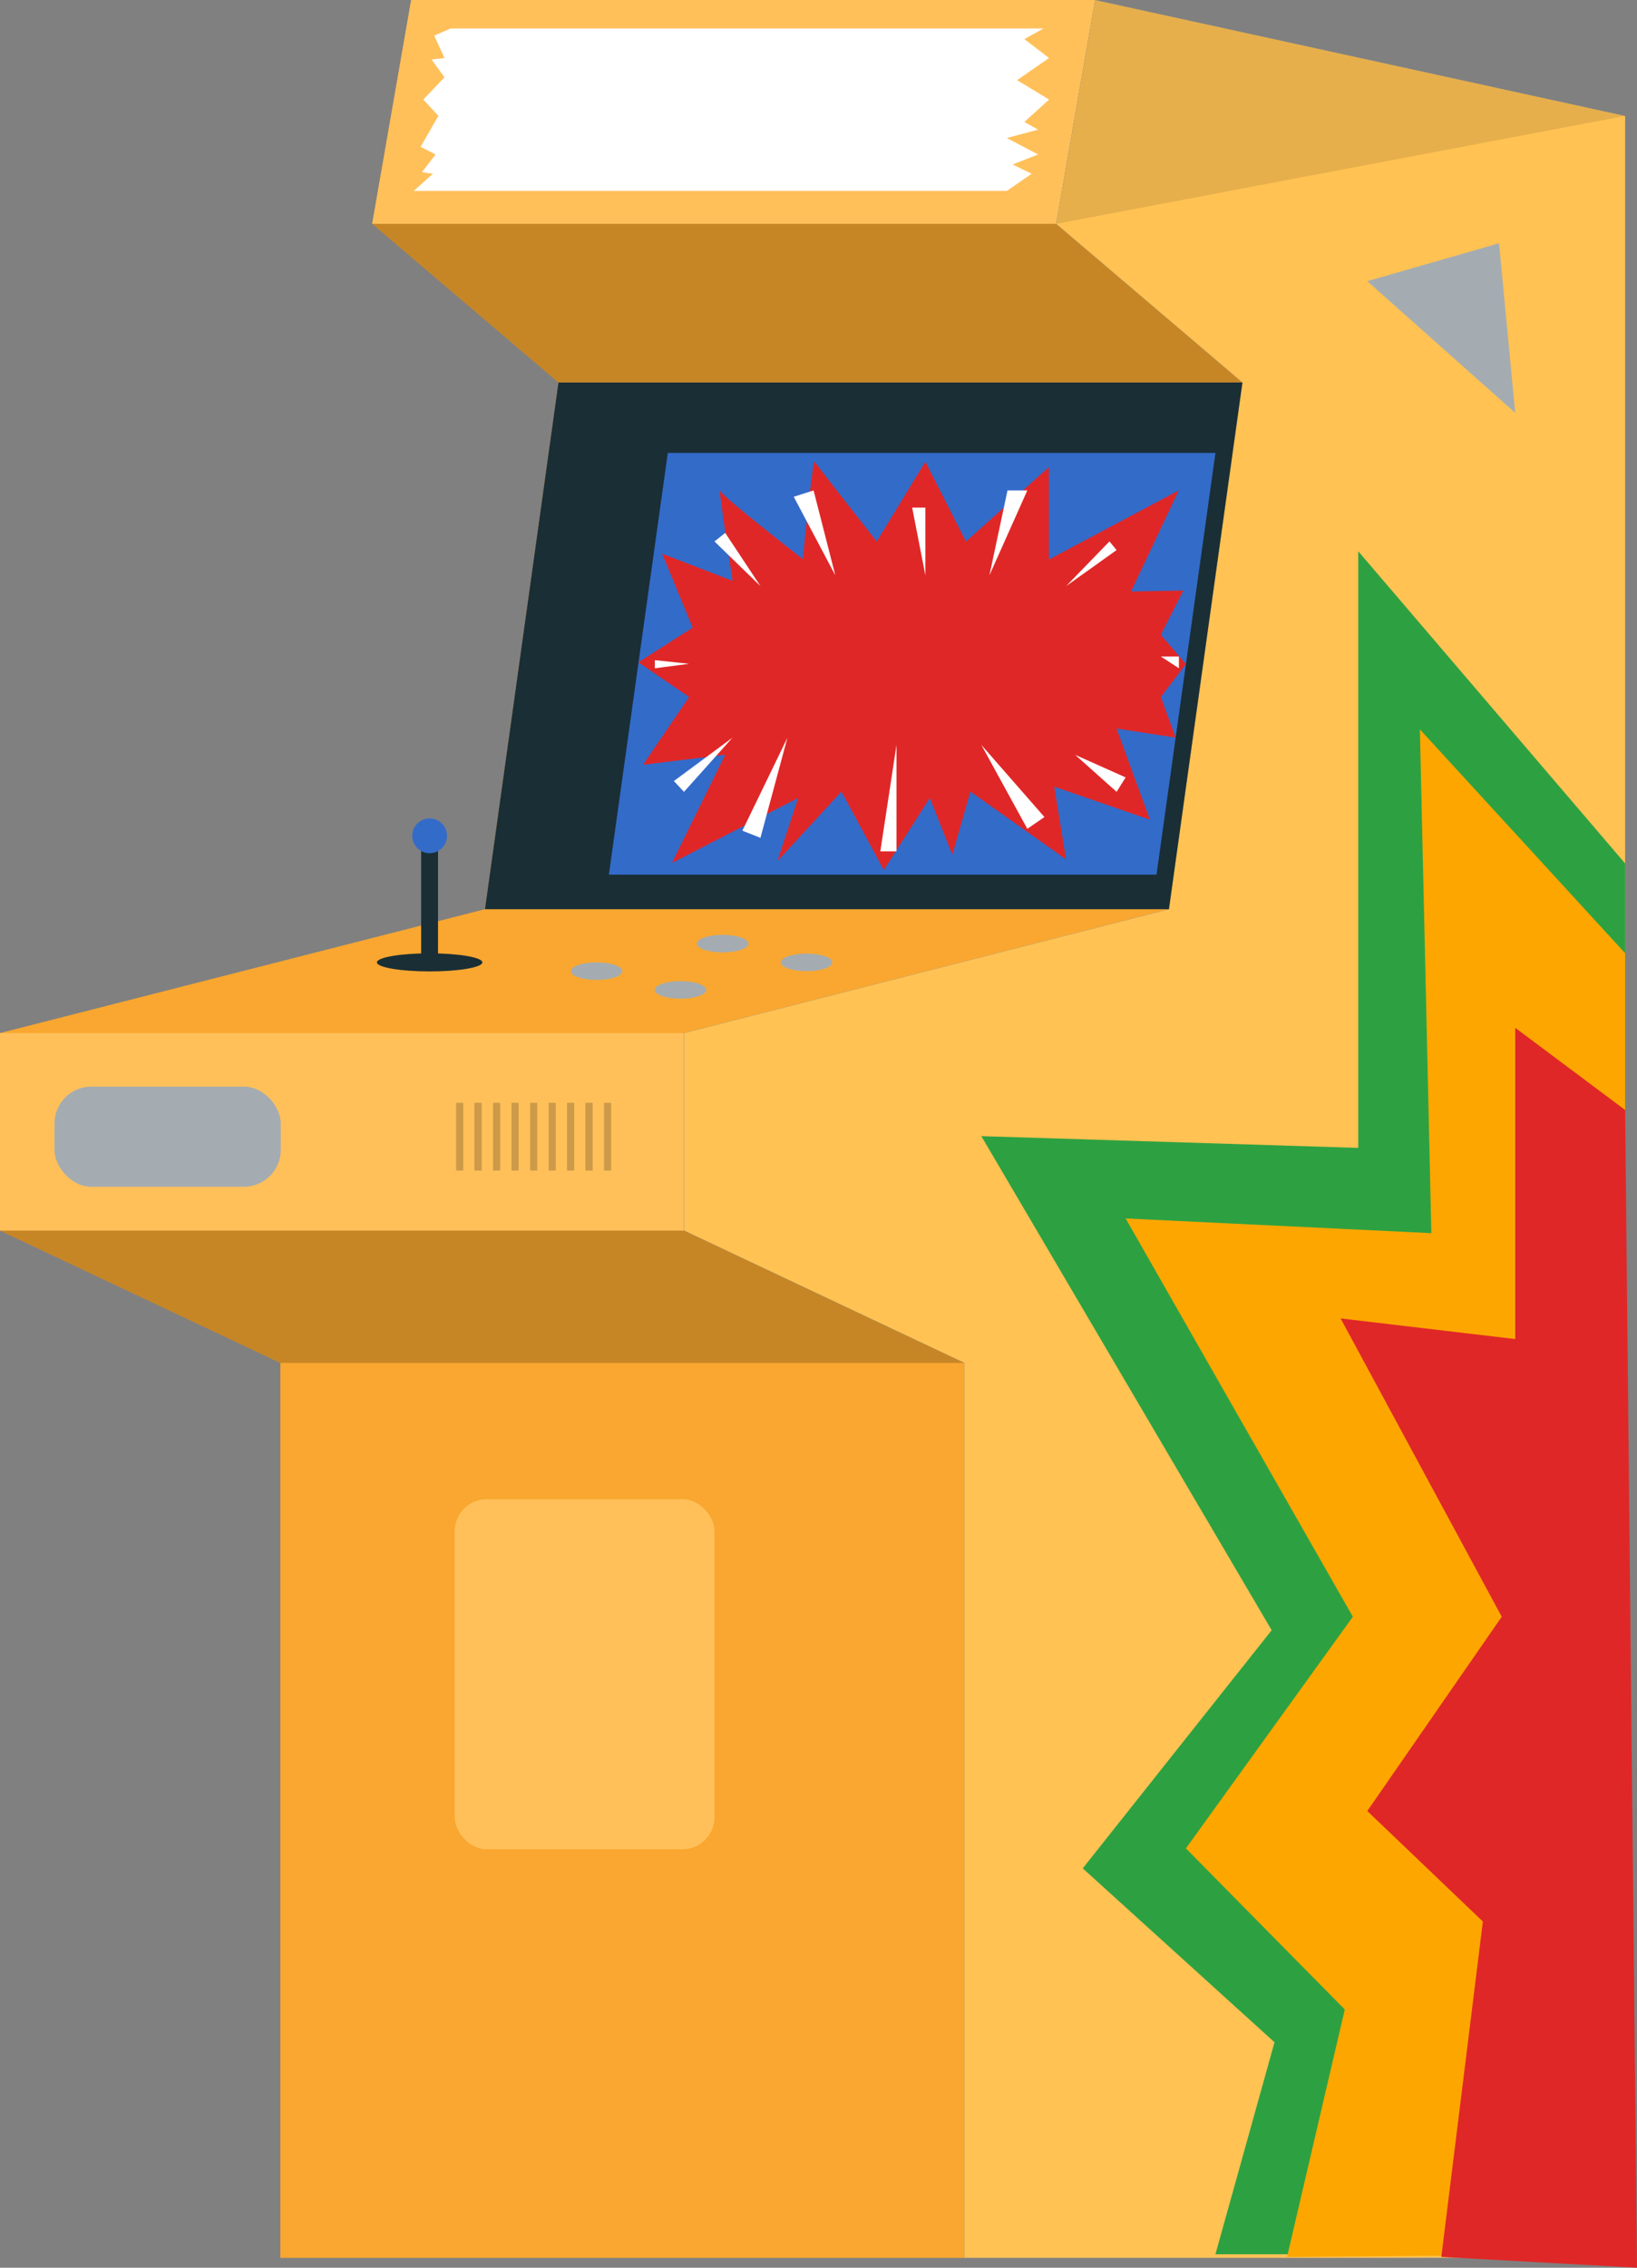 <?xml version="1.0" encoding="UTF-8"?> <svg xmlns="http://www.w3.org/2000/svg" id="_Слой_2" data-name="Слой 2" viewBox="0 0 121.39 168.08"><rect x="0" y="0" width="121.39" height="168.08" fill="#808080" stroke="none"/><defs><style> .cls-1 { fill: #fff; } .cls-2 { fill: #a4acb2; } .cls-3 { fill: #1a2e35; } .cls-4 { fill: #ffc253; } .cls-5 { fill: #ffc05a; } .cls-6 { opacity: .2; } .cls-7 { fill: #336bc9; } .cls-8 { fill: #fda600; } .cls-9 { opacity: .1; } .cls-10 { fill: #2da141; } .cls-11 { fill: #f9a730; } .cls-12 { fill: #e02727; } </style></defs><g id="_Слой_1-2" data-name="Слой 1"><g><polygon class="cls-11" points="20.79 167.35 20.79 101.02 0 91.21 0 76.57 35.96 67.39 41.41 28.35 27.6 16.59 30.49 0 81.21 0 105.29 8.59 105.29 167.35 20.79 167.35"></polygon><polygon class="cls-5" points="30.49 0 81.21 0 78.32 16.59 27.6 16.59 30.49 0"></polygon><polygon class="cls-5" points="29.41 15.07 31.77 1.52 79.4 1.52 77.04 15.07 29.41 15.07"></polygon><polygon class="cls-6" points="41.41 28.35 92.13 28.35 78.32 16.59 27.6 16.59 41.41 28.35"></polygon><rect class="cls-5" y="76.57" width="50.72" height="14.64"></rect><g><polygon class="cls-7" points="71.51 167.35 71.51 101.02 50.72 91.21 50.72 76.57 86.68 67.39 92.13 28.35 78.32 16.59 81.21 0 120.51 8.59 120.51 167.35 71.51 167.35"></polygon><polygon class="cls-4" points="71.51 167.35 71.51 101.02 50.72 91.21 50.72 76.57 86.68 67.39 92.13 28.35 78.32 16.59 81.21 0 120.51 8.59 120.51 167.35 71.51 167.35"></polygon></g><polygon class="cls-6" points="0 91.21 50.72 91.21 71.51 101.02 20.79 101.02 0 91.21"></polygon><polygon class="cls-3" points="35.96 67.39 86.68 67.39 92.13 28.35 41.41 28.35 35.96 67.39"></polygon><polygon class="cls-7" points="45.15 64.83 85.76 64.83 90.13 33.57 49.52 33.57 45.15 64.83"></polygon><path class="cls-12" d="M51.37,46.53l-2.27-5.49,5.22,2.01s-1.07-7.09-.94-6.69c.13.4,6.15,5.08,6.15,5.08,0,0,.74-7.42.87-7.22.13.2,4.61,5.92,4.61,5.92l3.61-5.92,3.01,5.92,6.15-5.52v6.85l9.63-5.12-3.54,7.49,3.88-.07-1.67,3.28,1.86,2.17-1.86,2.44,1.1,3.01-4.38-.67,2.47,6.75-7.09-2.44.87,5.38-7.09-5.02-1.34,4.68-1.67-4.21-3.41,5.35-3.14-5.82-4.75,5.15,1.54-4.68-9.36,4.82,3.95-8.02-6.09.74,3.41-5.02-3.76-2.57,4.02-2.57Z"></path><polygon class="cls-1" points="68.62 42.64 67.64 37.62 68.62 37.62 68.62 42.64"></polygon><polygon class="cls-1" points="73.37 42.64 74.71 36.35 76.18 36.35 73.37 42.64"></polygon><polygon class="cls-1" points="79.06 43.44 82.27 40.13 82.8 40.77 79.06 43.44"></polygon><polygon class="cls-1" points="61.94 42.64 60.33 36.35 58.86 36.82 61.94 42.64"></polygon><polygon class="cls-1" points="56.39 43.44 53.78 39.5 52.98 40.13 56.39 43.44"></polygon><polygon class="cls-1" points="54.31 54.68 49.97 57.89 50.72 58.69 54.31 54.68"></polygon><polygon class="cls-1" points="58.39 54.68 55.05 61.57 56.39 62.1 58.39 54.68"></polygon><polygon class="cls-1" points="66.48 55.21 65.28 63.1 66.48 63.1 66.48 55.21"></polygon><polygon class="cls-1" points="72.77 55.21 76.18 61.43 77.45 60.56 72.77 55.21"></polygon><polygon class="cls-1" points="79.73 55.95 82.8 58.69 83.47 57.62 79.73 55.95"></polygon><polygon class="cls-1" points="51.1 49.2 48.56 48.93 48.56 49.53 51.1 49.2"></polygon><polygon class="cls-1" points="86.08 48.66 87.42 48.66 87.42 49.53 86.08 48.66"></polygon><polygon class="cls-1" points="33.42 2.11 77.38 2.11 75.96 2.9 77.79 4.3 75.42 5.94 77.79 7.38 75.96 9.04 76.98 9.61 74.66 10.23 76.98 11.45 75.09 12.19 76.5 12.88 74.66 14.15 30.68 14.15 32.1 12.88 31.29 12.76 32.3 11.45 31.19 10.88 32.51 8.59 31.39 7.38 32.96 5.73 32 4.41 32.96 4.3 32.2 2.64 33.42 2.11"></polygon><polygon class="cls-9" points="120.51 8.59 78.32 16.59 81.21 0 120.51 8.59"></polygon><rect class="cls-5" x="33.72" y="111.12" width="19.26" height="25.94" rx="2.36" ry="2.36"></rect><path class="cls-2" d="M55.5,69.94c0,.36-.85.65-1.91.65s-1.91-.29-1.91-.65.85-.65,1.91-.65,1.91.29,1.91.65Z"></path><path class="cls-2" d="M61.72,71.33c0,.36-.85.65-1.91.65s-1.91-.29-1.91-.65.85-.65,1.91-.65,1.91.29,1.91.65Z"></path><path class="cls-2" d="M46.15,71.98c0,.36-.85.65-1.91.65s-1.91-.29-1.91-.65.85-.65,1.91-.65,1.91.29,1.91.65Z"></path><path class="cls-3" d="M35.77,71.33c0,.37-1.75.67-3.91.67s-3.91-.3-3.91-.67,1.75-.67,3.91-.67,3.91.3,3.91.67Z"></path><ellipse class="cls-2" cx="50.46" cy="73.37" rx="1.91" ry=".65"></ellipse><rect class="cls-3" x="31.23" y="62.37" width="1.25" height="8.96"></rect><path class="cls-7" d="M33.15,61.95c0,.71-.58,1.29-1.29,1.29s-1.29-.58-1.29-1.29.58-1.29,1.29-1.29,1.29.58,1.29,1.29Z"></path><polygon class="cls-2" points="111.16 18.03 101.39 20.84 112.36 30.6 111.16 18.03"></polygon><rect class="cls-2" x="4.03" y="80.54" width="16.78" height="7.42" rx="2.73" ry="2.73" transform="translate(24.85 168.5) rotate(180)"></rect><g><rect class="cls-6" x="44.78" y="81.74" width=".53" height="5.02" transform="translate(90.1 168.5) rotate(180)"></rect><rect class="cls-6" x="43.41" y="81.74" width=".54" height="5.02" transform="translate(87.36 168.5) rotate(180)"></rect><rect class="cls-6" x="42.04" y="81.74" width=".53" height="5.02" transform="translate(84.62 168.5) rotate(180)"></rect><rect class="cls-6" x="40.67" y="81.74" width=".53" height="5.02" transform="translate(81.88 168.5) rotate(180)"></rect><rect class="cls-6" x="39.3" y="81.74" width=".53" height="5.02" transform="translate(79.14 168.5) rotate(180)"></rect><rect class="cls-6" x="37.93" y="81.74" width=".53" height="5.02" transform="translate(76.39 168.5) rotate(180)"></rect><rect class="cls-6" x="36.56" y="81.74" width=".53" height="5.02" transform="translate(73.65 168.5) rotate(180)"></rect><rect class="cls-6" x="35.19" y="81.74" width=".54" height="5.02" transform="translate(70.91 168.5) rotate(180)"></rect><rect class="cls-6" x="33.82" y="81.74" width=".53" height="5.02" transform="translate(68.17 168.5) rotate(180)"></rect></g><g><polygon class="cls-10" points="120.51 64 100.72 40.86 100.72 85.08 72.77 84.21 94.3 120.83 80.29 138.48 94.51 151.37 90.13 167.08 120.51 167.08 120.51 64"></polygon><polygon class="cls-8" points="120.51 70.65 105.29 54.06 106.14 91.4 83.47 90.31 100.32 119.83 87.94 137 99.72 148.94 95.44 167.28 120.51 167.08 120.51 70.65"></polygon><polygon class="cls-12" points="120.51 82.27 112.36 76.18 112.36 99.25 99.41 97.72 111.36 119.83 101.39 134.23 109.96 142.42 106.88 167.28 121.39 168.08 120.51 82.27"></polygon></g></g></g></svg> 